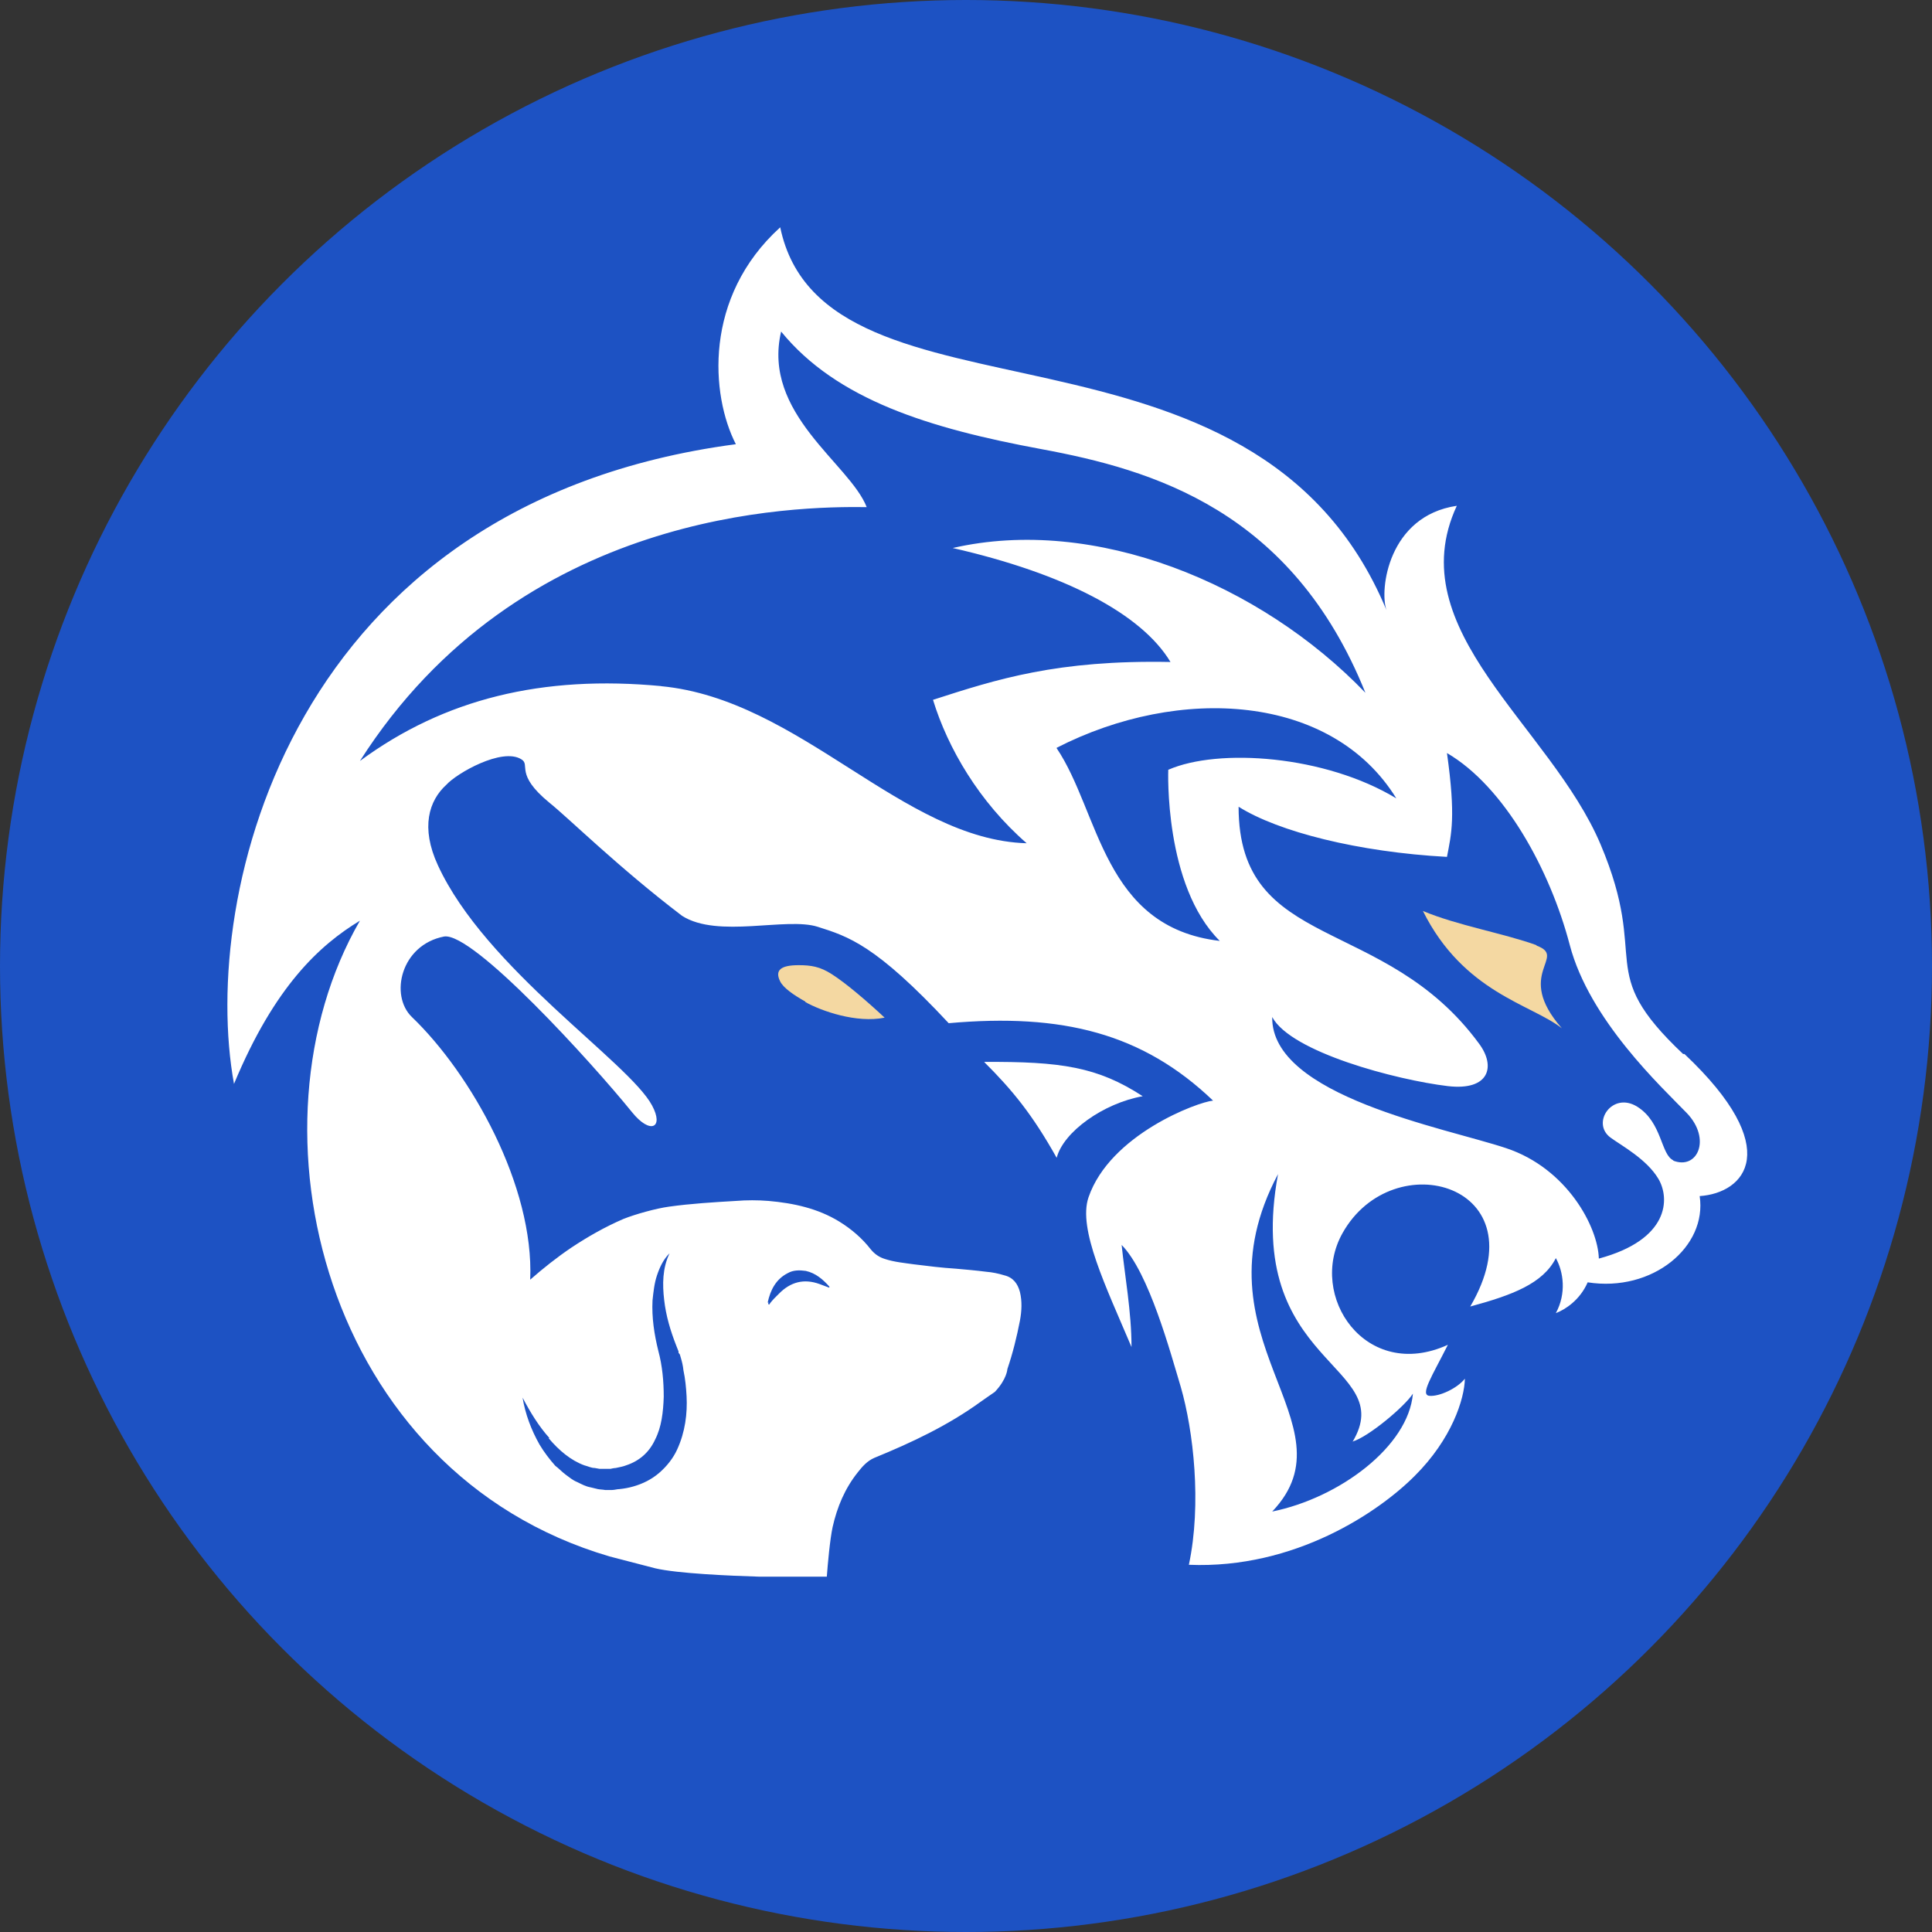 <?xml version="1.0" encoding="utf-8"?>
<svg xmlns="http://www.w3.org/2000/svg" fill="none" height="100%" overflow="visible" preserveAspectRatio="none" style="display: block;" viewBox="0 0 75 75" width="100%">
<rect x="0" y="0" width="75" height="75" fill="#333333" stroke="none"/>
<g id="Group 10">
<g id="Group 1">
<circle cx="37.5" cy="37.5" fill="#1D52C3" id="Ellipse 1" r="37.5"/>
</g>
<g clip-path="url(#clip0_0_467)" id="_">
<g id="Group">
<g id="Vector">
</g>
<g id="Vector_2">
</g>
<g id="Vector_3">
</g>
<g id="Vector_4">
</g>
<g id="Vector_5">
</g>
<g id="Vector_6">
</g>
<path d="M65.338 40.916C61.841 37.619 64.085 37.397 62.137 32.786C60.189 28.174 54.309 24.468 56.553 19.635C53.892 20.028 53.544 22.897 53.822 23.683C48.674 11.317 32.01 17.09 30.288 8.824C27.296 11.539 27.592 15.348 28.566 17.244C11.259 19.532 7.745 34.75 9.084 42.077C10.667 38.268 12.424 36.68 13.972 35.741C9.345 43.751 12.563 57.158 23.661 60.42L25.435 60.881C26.305 61.086 28.357 61.172 29.471 61.206H32.097C32.132 60.728 32.219 59.754 32.323 59.276C32.497 58.507 32.793 57.79 33.297 57.158C33.471 56.936 33.663 56.714 33.941 56.594C35.402 55.997 36.811 55.331 38.081 54.408C38.133 54.374 38.394 54.186 38.62 54.033C39.09 53.537 39.107 53.145 39.107 53.145C39.316 52.53 39.472 51.898 39.594 51.266C39.664 50.89 39.681 50.514 39.594 50.156C39.507 49.831 39.333 49.592 38.985 49.507C38.759 49.438 38.516 49.387 38.289 49.37C37.889 49.319 37.507 49.285 37.107 49.25C36.567 49.216 36.011 49.148 35.471 49.08C35.106 49.028 34.724 48.994 34.358 48.875C34.132 48.806 33.958 48.687 33.802 48.499C33.471 48.072 33.054 47.713 32.584 47.423C31.749 46.91 30.81 46.706 29.836 46.62C29.418 46.586 28.983 46.586 28.566 46.62C27.696 46.671 26.827 46.723 25.974 46.842C25.47 46.91 24.67 47.133 24.2 47.32C23.487 47.628 22.826 48.004 22.182 48.431C21.626 48.806 21.087 49.233 20.582 49.677C20.739 46.039 18.286 41.684 15.99 39.481C15.12 38.644 15.555 36.68 17.242 36.355C18.373 36.185 22.983 41.257 24.531 43.17C25.244 44.058 25.783 43.785 25.313 42.914C24.409 41.223 18.843 37.602 16.999 33.589C16.32 32.12 16.651 31.078 17.329 30.463C17.729 30.019 19.486 29.011 20.234 29.473C20.617 29.695 19.956 30.036 21.33 31.163C22.078 31.761 24.009 33.674 26.479 35.553C27.87 36.441 30.532 35.587 31.749 35.98C32.932 36.355 33.993 36.68 36.828 39.72C41.246 39.327 44.36 40.113 47.091 42.726C46.499 42.777 43.09 44.041 42.255 46.483C41.838 47.713 42.934 49.951 43.925 52.291C43.925 50.924 43.664 49.524 43.542 48.328C44.603 49.404 45.438 52.513 45.839 53.845C46.326 55.536 46.656 58.371 46.152 60.745C50.274 60.916 53.544 58.678 54.918 57.295C56.362 55.86 56.849 54.306 56.867 53.52C56.571 53.896 55.875 54.22 55.492 54.186C55.11 54.152 55.597 53.418 56.206 52.205C53.022 53.657 50.744 50.309 52.118 47.867C54.083 44.366 59.841 45.988 57.075 50.719C58.71 50.275 59.893 49.831 60.398 48.84C60.693 49.37 60.815 50.207 60.398 50.975C60.763 50.839 61.337 50.463 61.633 49.78C64.155 50.173 66.277 48.396 65.981 46.432C67.738 46.313 69.303 44.605 65.39 40.916H65.338ZM29.801 50.566C29.905 50.087 30.114 49.66 30.584 49.421C30.793 49.302 31.036 49.302 31.279 49.336C31.662 49.421 31.941 49.66 32.201 49.951C32.201 49.951 32.201 49.968 32.184 49.985C32.062 49.934 31.941 49.899 31.819 49.848C31.21 49.626 30.688 49.763 30.236 50.224C30.114 50.343 29.992 50.463 29.888 50.6C29.888 50.617 29.871 50.651 29.836 50.634C29.818 50.634 29.818 50.583 29.836 50.566H29.801ZM21.295 55.826C21.695 56.304 22.165 56.697 22.687 56.885C22.826 56.919 22.948 56.987 23.087 56.987L23.278 57.021C23.278 57.021 23.417 57.021 23.487 57.021H23.696C23.696 57.021 23.835 56.987 23.904 56.987C24.044 56.953 24.183 56.936 24.304 56.885C24.826 56.714 25.209 56.372 25.435 55.877C25.679 55.399 25.748 54.818 25.766 54.22C25.766 53.623 25.713 53.025 25.557 52.444C25.4 51.812 25.296 51.146 25.331 50.48C25.366 50.156 25.4 49.814 25.505 49.507C25.609 49.199 25.748 48.892 25.992 48.653C25.713 49.233 25.713 49.865 25.783 50.463C25.852 51.078 26.026 51.659 26.253 52.239L26.34 52.461V52.513L26.392 52.581L26.427 52.7C26.479 52.871 26.514 53.025 26.531 53.196C26.601 53.52 26.635 53.862 26.653 54.203C26.687 54.87 26.601 55.587 26.287 56.27C26.131 56.611 25.887 56.919 25.592 57.175C25.296 57.431 24.948 57.602 24.583 57.705C24.409 57.756 24.218 57.79 24.044 57.807C23.956 57.807 23.852 57.841 23.765 57.841H23.487C23.4 57.824 23.296 57.824 23.209 57.807L22.93 57.739C22.739 57.705 22.582 57.619 22.409 57.534C22.235 57.465 22.095 57.346 21.956 57.243C21.817 57.141 21.695 57.004 21.556 56.902C21.33 56.646 21.121 56.372 20.947 56.082C20.617 55.501 20.391 54.886 20.286 54.255C20.582 54.818 20.913 55.365 21.33 55.826H21.295ZM25.696 26.637C21.052 26.193 17.242 27.133 13.972 29.541C20.199 19.771 30.914 19.652 33.645 19.686C32.984 17.995 29.575 16.065 30.323 12.871C32.48 15.519 36.08 16.629 40.411 17.432C44.743 18.234 50.152 19.806 53.005 26.894C48.917 22.641 42.481 20.011 36.985 21.274C41.316 22.265 44.308 23.819 45.438 25.698C41.038 25.613 38.707 26.364 36.219 27.167C36.794 29.046 38.011 31.129 39.855 32.735C35.037 32.598 31.071 27.15 25.661 26.637H25.696ZM41.02 29.029C45.786 26.586 51.7 26.928 54.205 30.993C51.44 29.319 47.3 29.029 45.352 29.883C45.352 29.883 45.178 34.374 47.352 36.526C42.812 35.997 42.69 31.522 41.02 29.046V29.029ZM52.501 55.962C53.109 55.792 54.536 54.596 54.849 54.101C54.675 56.15 51.996 58.149 49.387 58.678C52.657 55.245 46.204 52 49.613 45.578C48.239 53.042 54.327 52.94 52.501 55.98V55.962ZM64.972 45.049C64.468 44.844 64.537 43.58 63.563 42.965C62.589 42.35 61.754 43.597 62.52 44.161C62.937 44.468 63.929 44.998 64.381 45.766C64.833 46.535 64.798 48.123 62.067 48.858C62.033 47.628 60.832 45.356 58.467 44.571C56.118 43.785 49.335 42.555 49.387 39.481C50.117 40.847 54.205 41.923 56.206 42.163C57.823 42.35 58.067 41.394 57.423 40.523C53.736 35.484 48.082 36.97 48.082 31.317C49.63 32.291 52.727 33.076 56.171 33.264C56.345 32.359 56.519 31.71 56.171 29.233C58.397 30.532 60.171 33.76 60.937 36.68C61.702 39.601 64.503 42.197 65.477 43.204C66.451 44.212 65.894 45.442 64.937 45.049H64.972Z" fill="white" id="Vector_7"/>
<path d="M44.36 42.555C42.603 41.411 41.177 41.206 38.203 41.223C39.316 42.333 40.081 43.273 41.02 44.946C41.281 43.939 42.83 42.828 44.36 42.555Z" fill="white" id="Vector_8"/>
</g>
<path d="M31.266 38.883C30.809 38.625 30.405 38.349 30.282 38.09C30.071 37.658 30.317 37.468 31.002 37.468C31.477 37.468 31.828 37.52 32.285 37.814C32.83 38.159 33.638 38.849 34.341 39.505C33.252 39.729 31.881 39.246 31.266 38.901V38.883Z" fill="#F4D8A2" id="Vector_9"/>
<path d="M59.648 36.692C58.418 36.243 56.538 35.916 55.237 35.363C56.819 38.538 59.455 38.987 60.632 39.919C58.752 37.779 60.878 37.158 59.648 36.709V36.692Z" fill="#F4D8A2" id="Vector_10"/>
</g>
</g>
<defs>
<clipPath id="clip0_0_467">
<rect fill="white" height="52.941" transform="translate(8.824 8.824)" width="59.559"/>
</clipPath>
</defs>
</svg>